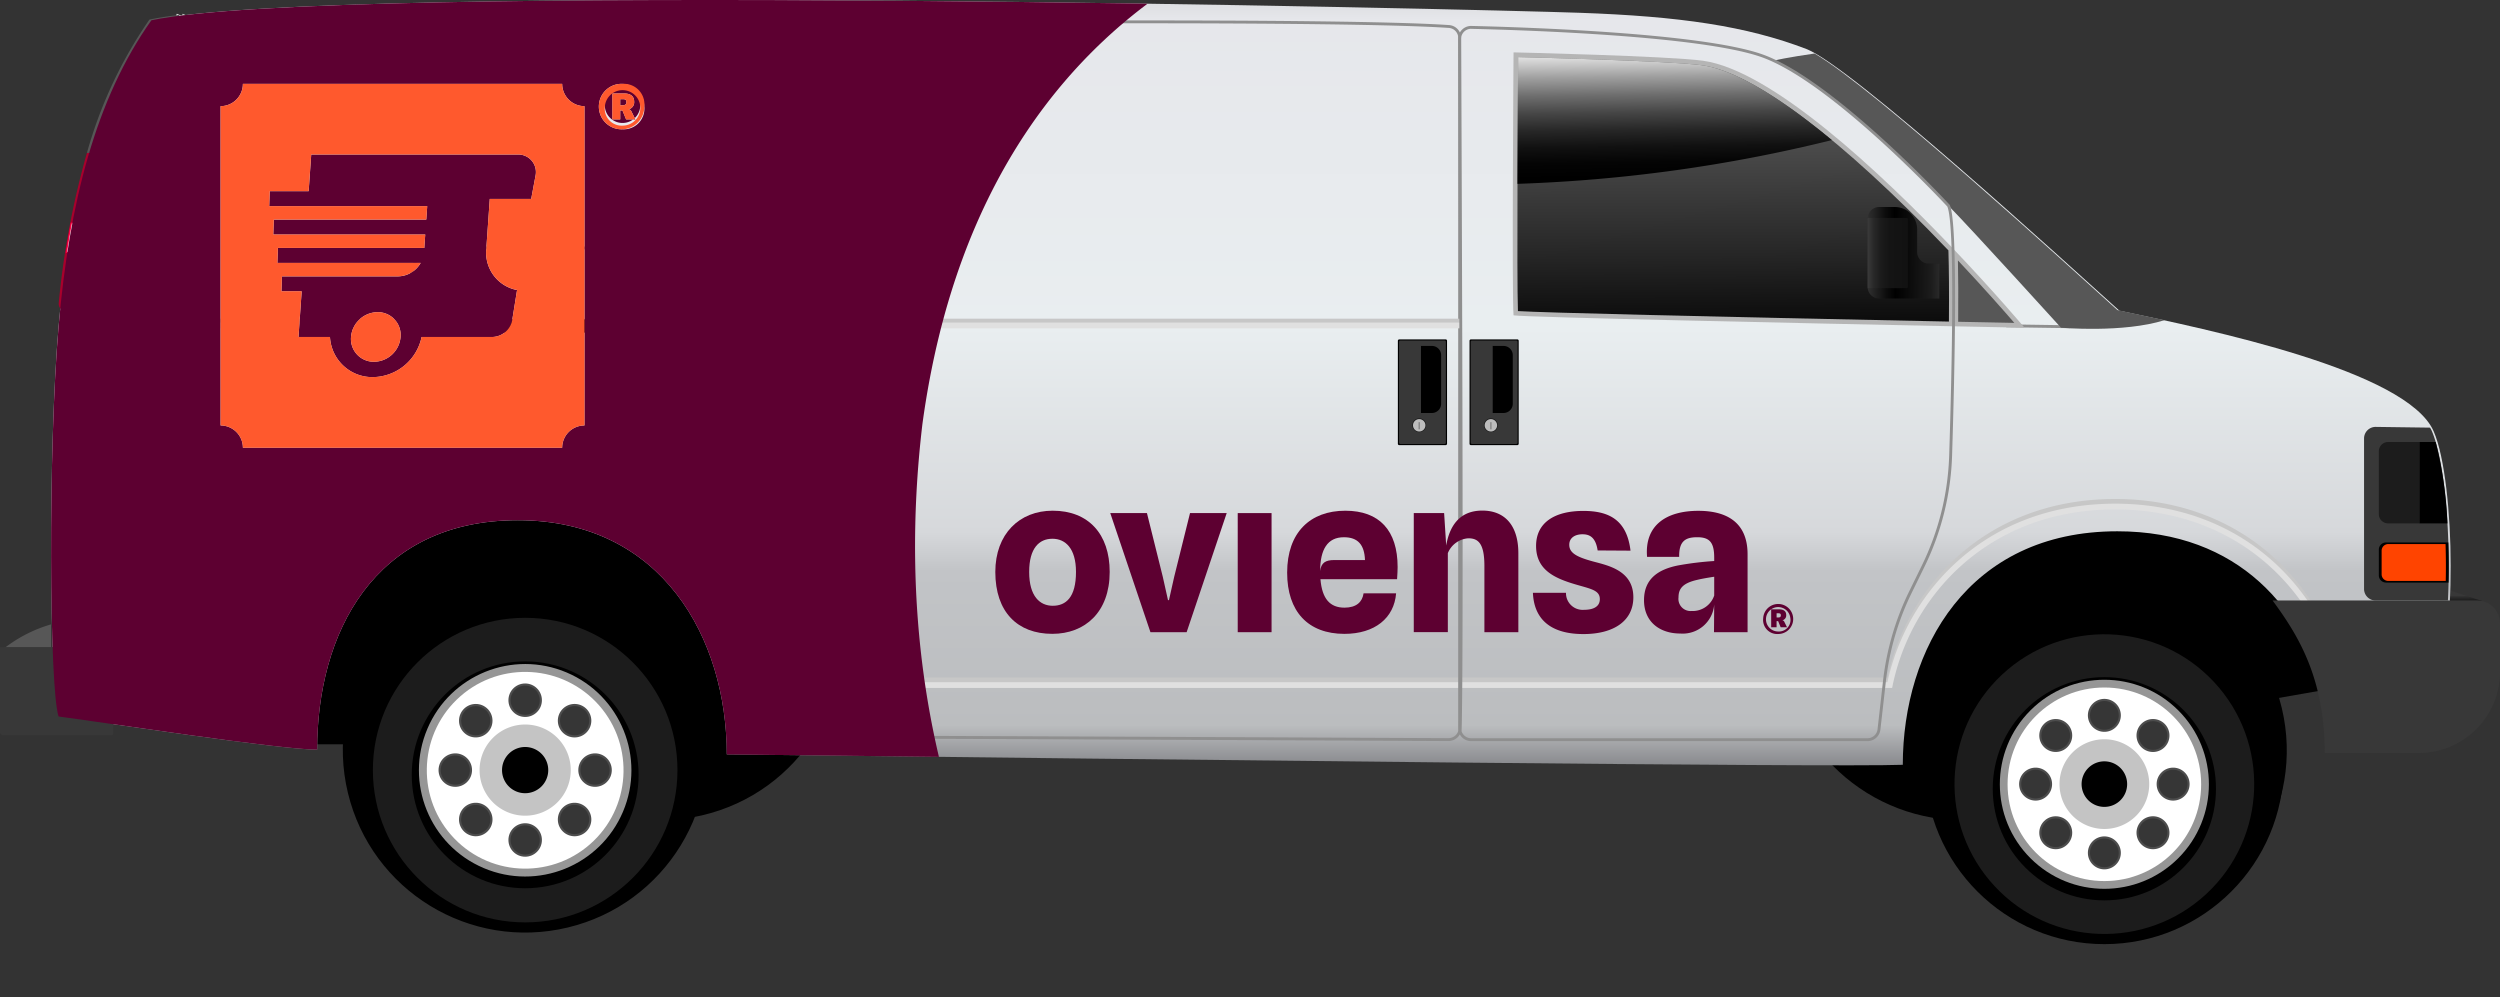 <svg xmlns="http://www.w3.org/2000/svg" xmlns:xlink="http://www.w3.org/1999/xlink" width="335.416" height="133.772" viewBox="0 0 335.416 133.772"><rect x="0" y="0" width="335.416" height="133.772" fill="#333333" stroke="none"/><defs><linearGradient id="linear-gradient" x1="0.5" y1="0.902" x2="0.496" y2="0.61" gradientUnits="objectBoundingBox"><stop offset="0" stop-color="#1c1c1c"></stop><stop offset="0.37" stop-color="#202020"></stop><stop offset="0.801" stop-color="#2e2e2e"></stop><stop offset="1" stop-color="#383838"></stop></linearGradient><linearGradient id="linear-gradient-2" x1="176.779" y1="0.095" x2="176.783" y2="0.706" gradientUnits="objectBoundingBox"><stop offset="0" stop-color="#575757"></stop><stop offset="0.22" stop-color="#494949"></stop><stop offset="0.631" stop-color="#252525"></stop><stop offset="1"></stop></linearGradient><linearGradient id="linear-gradient-3" x1="3.091" x2="3.091" y2="1" gradientUnits="objectBoundingBox"><stop offset="0" stop-color="#d1d2d5"></stop><stop offset="0.051" stop-color="#e6e7eb"></stop><stop offset="0.44" stop-color="#e9eef0"></stop><stop offset="0.7" stop-color="#d6d8db"></stop><stop offset="0.749" stop-color="#c2c4c7"></stop><stop offset="0.944" stop-color="#bbbdbf"></stop><stop offset="1" stop-color="#838488"></stop></linearGradient><linearGradient id="linear-gradient-4" x1="12.745" y1="0.51" x2="12.841" y2="0.811" xlink:href="#linear-gradient-2"></linearGradient><linearGradient id="linear-gradient-5" x1="12.667" y1="0.052" x2="12.674" y2="1.031" xlink:href="#linear-gradient-2"></linearGradient><linearGradient id="linear-gradient-6" x1="84.152" y1="0.5" x2="85.152" y2="0.5" xlink:href="#linear-gradient-2"></linearGradient><linearGradient id="linear-gradient-7" x1="46.145" y1="0.5" x2="47.145" y2="0.5" gradientUnits="objectBoundingBox"><stop offset="0" stop-color="#383838"></stop><stop offset="0.209" stop-color="#1c1c1c"></stop><stop offset="0.632"></stop><stop offset="0.74" stop-color="#0c0c0c"></stop><stop offset="0.936" stop-color="#2c2c2c"></stop><stop offset="1" stop-color="#383838"></stop></linearGradient><linearGradient id="linear-gradient-8" x1="55.691" y1="0.5" x2="56.691" y2="0.5" gradientUnits="objectBoundingBox"><stop offset="0"></stop><stop offset="0.295" stop-color="#0c0c0c"></stop><stop offset="0.827" stop-color="#2c2c2c"></stop><stop offset="1" stop-color="#383838"></stop></linearGradient><linearGradient id="linear-gradient-9" x1="61.793" y1="0.681" x2="60.81" y2="0.453" gradientUnits="objectBoundingBox"><stop offset="0" stop-color="#a82d00"></stop><stop offset="0.22" stop-color="#b53000"></stop><stop offset="0.631" stop-color="#d93a00"></stop><stop offset="1" stop-color="#f40"></stop></linearGradient><linearGradient id="linear-gradient-10" x1="96.357" y1="0.5" x2="97.357" y2="0.5" xlink:href="#linear-gradient"></linearGradient><linearGradient id="linear-gradient-11" x1="137.266" y1="0.506" x2="138.635" y2="0.5" xlink:href="#linear-gradient-8"></linearGradient><radialGradient id="radial-gradient" cx="0.5" cy="0.5" r="0.5" gradientTransform="matrix(-0.972, -0.234, -0.234, 0.972, 42.57, 5.041)" gradientUnits="objectBoundingBox"><stop offset="0.538" stop-color="#1c1c1c"></stop><stop offset="0.723" stop-color="#181818"></stop><stop offset="0.877" stop-color="#0e0e0e"></stop><stop offset="1"></stop></radialGradient><radialGradient id="radial-gradient-2" cx="0.5" cy="0.5" r="0.502" gradientTransform="matrix(-0.965, 0, 0, 0.965, 45.082, 0.017)" gradientUnits="objectBoundingBox"><stop offset="0.638" stop-color="#363636"></stop><stop offset="0.851" stop-color="#171717"></stop><stop offset="1"></stop></radialGradient><radialGradient id="radial-gradient-3" cx="0.5" cy="0.477" r="0.489" gradientTransform="matrix(-0.987, -0.158, -0.158, 0.987, 47.915, 3.818)" gradientUnits="objectBoundingBox"><stop offset="0.858" stop-color="#212121"></stop><stop offset="0.867" stop-color="#1d1d1d"></stop><stop offset="0.929" stop-color="#070707"></stop><stop offset="0.97"></stop></radialGradient><radialGradient id="radial-gradient-4" cx="0.493" cy="0.52" r="0.536" gradientTransform="matrix(-1, 0, 0, 1, 51.373, 0)" gradientUnits="objectBoundingBox"><stop offset="0.712" stop-color="#383838"></stop><stop offset="0.78" stop-color="#2a2a2a"></stop><stop offset="0.909" stop-color="#060606"></stop><stop offset="0.929"></stop><stop offset="0.98" stop-color="#1c1c1c"></stop></radialGradient><radialGradient id="radial-gradient-5" cx="0.493" cy="0.498" r="0.555" gradientTransform="matrix(-1, 0, 0, 1, 68.625, 0)" gradientUnits="objectBoundingBox"><stop offset="0.798" stop-color="#383838"></stop><stop offset="0.859" stop-color="#343434"></stop><stop offset="0.908" stop-color="#2a2a2a"></stop><stop offset="0.954" stop-color="#191919"></stop><stop offset="0.998" stop-color="#010101"></stop><stop offset="1"></stop></radialGradient><radialGradient id="radial-gradient-6" cx="0.5" cy="0.5" r="0.5" gradientTransform="matrix(-0.391, -0.921, -0.921, 0.391, 51.354, 33.997)" gradientUnits="objectBoundingBox"><stop offset="0.909" stop-color="#fff"></stop><stop offset="0.924" stop-color="#f9f9f9"></stop><stop offset="0.944" stop-color="#e9e9e9"></stop><stop offset="0.965" stop-color="#cfcfcf"></stop><stop offset="0.989" stop-color="#aaa"></stop><stop offset="1" stop-color="#969696"></stop></radialGradient><radialGradient id="radial-gradient-7" cx="0.5" cy="0.5" r="0.5" gradientTransform="matrix(-0.719, -0.695, -0.695, 0.719, 68.214, 27.595)" gradientUnits="objectBoundingBox"><stop offset="0.185" stop-color="#242424"></stop><stop offset="0.194" stop-color="#2d2d2d"></stop><stop offset="0.241" stop-color="#5c5c5c"></stop><stop offset="0.291" stop-color="#868686"></stop><stop offset="0.343" stop-color="#a9a9a9"></stop><stop offset="0.397" stop-color="#c6c6c6"></stop><stop offset="0.456" stop-color="#dcdcdc"></stop><stop offset="0.519" stop-color="#ebebeb"></stop><stop offset="0.592" stop-color="#f5f5f5"></stop><stop offset="0.693" stop-color="#f8f8f8"></stop><stop offset="0.762" stop-color="#efefef"></stop><stop offset="0.867" stop-color="#dadada"></stop><stop offset="0.951" stop-color="#c4c4c4"></stop><stop offset="1" stop-color="#fff"></stop></radialGradient><radialGradient id="radial-gradient-8" cx="0.5" cy="0.5" r="0.5" gradientTransform="matrix(-1, 0, 0, 1, 169.203, 0)" gradientUnits="objectBoundingBox"><stop offset="0.55" stop-color="#787878"></stop><stop offset="0.791" stop-color="#fff"></stop><stop offset="0.852" stop-color="#fbfbfb"></stop><stop offset="0.903" stop-color="#f1f1f1"></stop><stop offset="0.949" stop-color="#e0e0e0"></stop><stop offset="0.994" stop-color="#c8c8c8"></stop><stop offset="1" stop-color="#c4c4c4"></stop></radialGradient><radialGradient id="radial-gradient-9" cx="0.5" cy="0.5" r="0.5" gradientTransform="matrix(-1, 0, 0, 1, 332.497, 0)" gradientUnits="objectBoundingBox"><stop offset="0" stop-color="#4d4d4d"></stop><stop offset="0.261" stop-color="#494949"></stop><stop offset="0.477" stop-color="#3f3f3f"></stop><stop offset="0.677" stop-color="#2e2e2e"></stop><stop offset="0.866" stop-color="#161616"></stop><stop offset="1"></stop></radialGradient><radialGradient id="radial-gradient-10" cx="0.5" cy="0.5" r="0.5" gradientTransform="matrix(-1, 0, 0, 1, 459.175, 0)" gradientUnits="objectBoundingBox"><stop offset="0.794"></stop><stop offset="0.835" stop-color="#070707"></stop><stop offset="0.897" stop-color="#1c1c1c"></stop><stop offset="0.973" stop-color="#3e3e3e"></stop><stop offset="1" stop-color="#4d4d4d"></stop></radialGradient><radialGradient id="radial-gradient-11" cx="0.5" cy="0.5" r="0.5" gradientTransform="matrix(-1, 0, 0, 1, 526.387, 0)" gradientUnits="objectBoundingBox"><stop offset="0.171"></stop><stop offset="0.469" stop-color="#020202"></stop><stop offset="0.659" stop-color="#0b0b0b"></stop><stop offset="0.818" stop-color="#191919"></stop><stop offset="0.96" stop-color="#2e2e2e"></stop><stop offset="1" stop-color="#363636"></stop></radialGradient><radialGradient id="radial-gradient-12" cx="0.5" cy="0.5" r="0.5" gradientTransform="matrix(-0.707, -0.707, -0.707, 0.707, -63.052, -26.109)" xlink:href="#radial-gradient-10"></radialGradient><radialGradient id="radial-gradient-13" cx="0.5" cy="0.5" r="0.5" gradientTransform="matrix(-0.707, -0.707, -0.707, 0.707, -72.498, -30.037)" xlink:href="#radial-gradient-11"></radialGradient><radialGradient id="radial-gradient-14" cx="0.5" cy="0.5" r="0.5" gradientTransform="matrix(0, -1, -1, 0, -413.901, -413.857)" xlink:href="#radial-gradient-10"></radialGradient><radialGradient id="radial-gradient-15" cx="0.5" cy="0.5" r="0.5" gradientTransform="matrix(0, -1, -1, 0, -474.786, -474.932)" xlink:href="#radial-gradient-11"></radialGradient><radialGradient id="radial-gradient-16" cx="0.5" cy="0.5" r="0.5" gradientTransform="matrix(0.707, -0.707, -0.707, -0.707, -387.809, -935.997)" xlink:href="#radial-gradient-10"></radialGradient><radialGradient id="radial-gradient-17" cx="0.5" cy="0.5" r="0.5" gradientTransform="matrix(0.707, -0.707, -0.707, -0.707, -444.748, -1073.962)" xlink:href="#radial-gradient-11"></radialGradient><radialGradient id="radial-gradient-18" cx="0.5" cy="0.5" r="0.5" gradientTransform="matrix(1, 0, 0, -1, -0.053, -1286.844)" xlink:href="#radial-gradient-10"></radialGradient><radialGradient id="radial-gradient-19" cx="0.5" cy="0.5" r="0.5" gradientTransform="matrix(1, 0, 0, -1, 0, -1475.959)" xlink:href="#radial-gradient-11"></radialGradient><radialGradient id="radial-gradient-20" cx="0.5" cy="0.5" r="0.5" gradientTransform="matrix(0.707, 0.707, 0.707, -0.707, 522.195, -1260.786)" xlink:href="#radial-gradient-10"></radialGradient><radialGradient id="radial-gradient-21" cx="0.5" cy="0.5" r="0.5" gradientTransform="matrix(0.707, 0.707, 0.707, -0.707, 599.062, -1446.268)" xlink:href="#radial-gradient-11"></radialGradient><radialGradient id="radial-gradient-22" cx="0.5" cy="0.5" r="0.5" gradientTransform="matrix(0, 1, 1, 0, 873.056, -873.045)" xlink:href="#radial-gradient-10"></radialGradient><radialGradient id="radial-gradient-23" cx="0.5" cy="0.5" r="0.5" gradientTransform="matrix(0, 1, 1, 0, 1001.422, -1001.422)" xlink:href="#radial-gradient-11"></radialGradient><radialGradient id="radial-gradient-24" cx="0.5" cy="0.5" r="0.5" gradientTransform="matrix(-0.707, 0.707, 0.707, 0.707, 846.942, -350.806)" xlink:href="#radial-gradient-10"></radialGradient><radialGradient id="radial-gradient-25" cx="0.5" cy="0.5" r="0.5" gradientTransform="matrix(-0.707, 0.707, 0.707, 0.707, 971.245, -402.32)" xlink:href="#radial-gradient-11"></radialGradient><radialGradient id="radial-gradient-26" cx="0.5" cy="0.5" r="0.5" gradientTransform="matrix(-0.973, -0.231, -0.231, 0.973, 25.499, 2.99)" xlink:href="#radial-gradient"></radialGradient><radialGradient id="radial-gradient-27" cx="0.5" cy="0.5" r="0.502" gradientTransform="matrix(-0.965, 0, 0, 0.965, 27.732, 0.017)" xlink:href="#radial-gradient-2"></radialGradient><radialGradient id="radial-gradient-28" cx="0.514" cy="0.482" r="0.489" gradientTransform="matrix(-0.707, -0.707, -0.707, 0.707, 24.861, 10.298)" xlink:href="#radial-gradient-3"></radialGradient><radialGradient id="radial-gradient-29" cx="0.493" cy="0.52" r="0.536" gradientTransform="matrix(-1, 0, 0, 1, 30.634, 0)" xlink:href="#radial-gradient-4"></radialGradient><radialGradient id="radial-gradient-30" cx="0.493" cy="0.498" r="0.555" gradientTransform="matrix(-1, 0, 0, 1, 40.781, 0)" xlink:href="#radial-gradient-5"></radialGradient><radialGradient id="radial-gradient-31" cx="0.5" cy="0.5" r="0.5" gradientTransform="matrix(-0.641, -0.768, -0.768, 0.641, 36.047, 16.861)" xlink:href="#radial-gradient-6"></radialGradient><radialGradient id="radial-gradient-32" cx="0.5" cy="0.5" r="0.5" gradientTransform="matrix(-0.641, -0.768, -0.768, 0.641, 38.832, 18.166)" xlink:href="#radial-gradient-7"></radialGradient><radialGradient id="radial-gradient-33" cx="0.5" cy="0.5" r="0.5" gradientTransform="matrix(-1, 0, 0, 1, 99.933, 0)" xlink:href="#radial-gradient-8"></radialGradient><radialGradient id="radial-gradient-34" cx="0.5" cy="0.5" r="0.5" gradientTransform="matrix(-1, 0, 0, 1, 195.98, 0)" xlink:href="#radial-gradient-9"></radialGradient><radialGradient id="radial-gradient-35" cx="0.5" cy="0.5" r="0.5" gradientTransform="matrix(-1, 0, 0, 1, 270.487, 0)" xlink:href="#radial-gradient-10"></radialGradient><radialGradient id="radial-gradient-36" cx="0.5" cy="0.5" r="0.5" gradientTransform="matrix(-1, 0, 0, 1, 310.145, 0)" xlink:href="#radial-gradient-11"></radialGradient><radialGradient id="radial-gradient-37" cx="0.5" cy="0.5" r="0.5" gradientTransform="matrix(-0.707, -0.707, -0.707, 0.707, -224.061, -92.816)" xlink:href="#radial-gradient-10"></radialGradient><radialGradient id="radial-gradient-38" cx="0.5" cy="0.5" r="0.5" gradientTransform="matrix(-0.707, -0.707, -0.707, 0.707, -257.193, -106.545)" xlink:href="#radial-gradient-11"></radialGradient><radialGradient id="radial-gradient-39" cx="0.5" cy="0.5" r="0.5" gradientTransform="matrix(0, -1, -1, 0, -508.237, -508.191)" xlink:href="#radial-gradient-10"></radialGradient><radialGradient id="radial-gradient-40" cx="0.5" cy="0.5" r="0.5" gradientTransform="matrix(0, -1, -1, 0, -582.968, -583.128)" xlink:href="#radial-gradient-11"></radialGradient><radialGradient id="radial-gradient-41" cx="0.5" cy="0.5" r="0.5" gradientTransform="matrix(0.707, -0.707, -0.707, -0.707, -415.294, -1002.75)" xlink:href="#radial-gradient-10"></radialGradient><radialGradient id="radial-gradient-42" cx="0.5" cy="0.5" r="0.5" gradientTransform="matrix(0.707, -0.707, -0.707, -0.707, -476.439, -1150.476)" xlink:href="#radial-gradient-11"></radialGradient><radialGradient id="radial-gradient-43" cx="0.5" cy="0.5" r="0.5" gradientTransform="matrix(1, 0, 0, -1, -0.049, -1286.844)" xlink:href="#radial-gradient-10"></radialGradient><radialGradient id="radial-gradient-44" cx="0.5" cy="0.5" r="0.5" gradientTransform="matrix(1, 0, 0, -1, -0.184, -1475.959)" xlink:href="#radial-gradient-11"></radialGradient><radialGradient id="radial-gradient-45" cx="0.5" cy="0.5" r="0.5" gradientTransform="matrix(0.707, 0.707, 0.707, -0.707, 494.563, -1194.078)" xlink:href="#radial-gradient-10"></radialGradient><radialGradient id="radial-gradient-46" cx="0.5" cy="0.5" r="0.5" gradientTransform="matrix(0.707, 0.707, 0.707, -0.707, 567.374, -1369.67)" xlink:href="#radial-gradient-11"></radialGradient><radialGradient id="radial-gradient-47" cx="0.5" cy="0.5" r="0.5" gradientTransform="matrix(0, 1, 1, 0, 778.712, -778.705)" xlink:href="#radial-gradient-10"></radialGradient><radialGradient id="radial-gradient-48" cx="0.5" cy="0.5" r="0.5" gradientTransform="matrix(0, 1, 1, 0, 893.227, -893.225)" xlink:href="#radial-gradient-11"></radialGradient><radialGradient id="radial-gradient-49" cx="0.5" cy="0.5" r="0.5" gradientTransform="matrix(-0.707, 0.707, 0.707, 0.707, 685.902, -284.103)" xlink:href="#radial-gradient-10"></radialGradient><radialGradient id="radial-gradient-50" cx="0.5" cy="0.5" r="0.5" gradientTransform="matrix(-0.707, 0.707, 0.707, 0.707, 786.546, -325.811)" xlink:href="#radial-gradient-11"></radialGradient><radialGradient id="radial-gradient-51" cx="0.5" cy="0.5" r="0.5" gradientTransform="matrix(-1, 0, 0, 1, 26.135, 0)" xlink:href="#radial-gradient"></radialGradient><radialGradient id="radial-gradient-52" cx="0.5" cy="0.5" r="0.502" gradientTransform="matrix(-0.965, 0, 0, 0.965, 28.167, 0.017)" xlink:href="#radial-gradient-2"></radialGradient><radialGradient id="radial-gradient-53" cx="0.502" cy="0.477" r="0.489" gradientTransform="matrix(-0.973, -0.231, -0.231, 0.973, 28.897, 3.385)" xlink:href="#radial-gradient-3"></radialGradient><radialGradient id="radial-gradient-54" cx="0.482" cy="0.51" r="0.536" gradientTransform="matrix(-0.732, -0.682, -0.682, 0.732, 27.296, 10.744)" xlink:href="#radial-gradient-4"></radialGradient><radialGradient id="radial-gradient-55" cx="0.493" cy="0.498" r="0.555" gradientTransform="matrix(-1, 0, 0, 1, 41.427, 0)" xlink:href="#radial-gradient-5"></radialGradient><radialGradient id="radial-gradient-56" cx="0.5" cy="0.5" r="0.5" gradientTransform="matrix(-0.707, -0.707, -0.707, 0.707, 38.043, 15.758)" xlink:href="#radial-gradient-6"></radialGradient><radialGradient id="radial-gradient-57" cx="0.5" cy="0.5" r="0.5" gradientTransform="matrix(-1, 0, 0, 1, 47.607, 0)" xlink:href="#radial-gradient-7"></radialGradient><radialGradient id="radial-gradient-58" cx="0.5" cy="0.5" r="0.5" gradientTransform="matrix(-1, 0, 0, 1, 101.531, 0)" xlink:href="#radial-gradient-8"></radialGradient><radialGradient id="radial-gradient-59" cx="0.5" cy="0.5" r="0.5" gradientTransform="matrix(-1, 0, 0, 1, 199.146, 0)" xlink:href="#radial-gradient-9"></radialGradient><radialGradient id="radial-gradient-60" cx="0.5" cy="0.5" r="0.5" gradientTransform="matrix(-1, 0, 0, 1, 274.854, 0)" xlink:href="#radial-gradient-10"></radialGradient><radialGradient id="radial-gradient-61" cx="0.5" cy="0.5" r="0.5" gradientTransform="matrix(-1, 0, 0, 1, 315.053, 0)" xlink:href="#radial-gradient-11"></radialGradient><radialGradient id="radial-gradient-62" cx="0.5" cy="0.5" r="0.5" gradientTransform="matrix(-0.707, -0.707, -0.707, 0.707, -228.338, -94.591)" xlink:href="#radial-gradient-10"></radialGradient><radialGradient id="radial-gradient-63" cx="0.5" cy="0.5" r="0.5" gradientTransform="matrix(-0.707, -0.707, -0.707, 0.707, -262.027, -108.545)" xlink:href="#radial-gradient-11"></radialGradient><radialGradient id="radial-gradient-64" cx="0.5" cy="0.5" r="0.5" gradientTransform="matrix(0, -1, -1, 0, -517.418, -517.293)" xlink:href="#radial-gradient-10"></radialGradient><radialGradient id="radial-gradient-65" cx="0.5" cy="0.5" r="0.5" gradientTransform="matrix(0, -1, -1, 0, -593.41, -593.493)" xlink:href="#radial-gradient-11"></radialGradient><radialGradient id="radial-gradient-66" cx="0.5" cy="0.5" r="0.5" gradientTransform="matrix(0.707, -0.707, -0.707, -0.707, -422.761, -1020.463)" xlink:href="#radial-gradient-10"></radialGradient><radialGradient id="radial-gradient-67" cx="0.5" cy="0.5" r="0.5" gradientTransform="matrix(0.707, -0.707, -0.707, -0.707, -484.832, -1170.681)" xlink:href="#radial-gradient-11"></radialGradient><radialGradient id="radial-gradient-68" cx="0.5" cy="0.5" r="0.5" gradientTransform="matrix(1, 0, 0, -1, 0.008, -1309.466)" xlink:href="#radial-gradient-10"></radialGradient><radialGradient id="radial-gradient-69" cx="0.5" cy="0.5" r="0.5" gradientTransform="matrix(1, 0, 0, -1, 0.089, -1502.084)" xlink:href="#radial-gradient-11"></radialGradient><radialGradient id="radial-gradient-70" cx="0.5" cy="0.5" r="0.5" gradientTransform="matrix(0.707, 0.707, 0.707, -0.707, 503.213, -1214.865)" xlink:href="#radial-gradient-10"></radialGradient><radialGradient id="radial-gradient-71" cx="0.5" cy="0.5" r="0.5" gradientTransform="matrix(0.707, 0.707, 0.707, -0.707, 577.213, -1393.445)" xlink:href="#radial-gradient-11"></radialGradient><radialGradient id="radial-gradient-72" cx="0.5" cy="0.5" r="0.5" gradientTransform="matrix(0, 1, 1, 0, 792.141, -792.144)" xlink:href="#radial-gradient-10"></radialGradient><radialGradient id="radial-gradient-73" cx="0.5" cy="0.5" r="0.5" gradientTransform="matrix(0, 1, 1, 0, 908.483, -908.496)" xlink:href="#radial-gradient-11"></radialGradient><radialGradient id="radial-gradient-74" cx="0.5" cy="0.5" r="0.5" gradientTransform="matrix(-0.707, 0.707, 0.707, 0.707, 697.594, -288.953)" xlink:href="#radial-gradient-10"></radialGradient><radialGradient id="radial-gradient-75" cx="0.5" cy="0.5" r="0.5" gradientTransform="matrix(-0.707, 0.707, 0.707, 0.707, 799.946, -331.36)" xlink:href="#radial-gradient-11"></radialGradient><linearGradient id="linear-gradient-12" x1="114.139" y1="0.901" x2="115.407" y2="0.064" gradientUnits="objectBoundingBox"><stop offset="0" stop-color="#a8002c"></stop><stop offset="0.22" stop-color="#b5002f"></stop><stop offset="0.631" stop-color="#d90039"></stop><stop offset="1" stop-color="#ff0043"></stop></linearGradient><linearGradient id="linear-gradient-13" x1="213.052" y1="0.336" x2="212.756" y2="1.329" xlink:href="#linear-gradient-12"></linearGradient><linearGradient id="linear-gradient-14" x1="91.345" y1="0.5" x2="92.345" y2="0.5" xlink:href="#linear-gradient-2"></linearGradient><linearGradient id="linear-gradient-15" x1="17.355" y1="0.5" x2="18.261" y2="0.5" xlink:href="#linear-gradient-7"></linearGradient><linearGradient id="linear-gradient-16" x1="76.053" y1="0.5" x2="77.053" y2="0.5" gradientUnits="objectBoundingBox"><stop offset="0" stop-color="#383838"></stop><stop offset="0.105" stop-color="#1c1c1c"></stop><stop offset="0.706"></stop><stop offset="0.792" stop-color="#0c0c0c"></stop><stop offset="0.949" stop-color="#2c2c2c"></stop><stop offset="1" stop-color="#383838"></stop></linearGradient><linearGradient id="linear-gradient-17" x1="122.823" y1="0.941" x2="122.809" y2="0.068" gradientUnits="objectBoundingBox"><stop offset="0" stop-color="#454545"></stop><stop offset="1" stop-color="#383838"></stop></linearGradient><linearGradient id="linear-gradient-18" x1="412.337" y1="0.5" x2="413.337" y2="0.5" gradientUnits="objectBoundingBox"><stop offset="0" stop-color="#1c1c1c"></stop><stop offset="1" stop-color="#383838"></stop></linearGradient><linearGradient id="linear-gradient-19" x1="339.503" y1="0.49" x2="338.619" y2="0.503" xlink:href="#linear-gradient"></linearGradient><linearGradient id="linear-gradient-20" x1="125.885" y1="0.941" x2="125.871" y2="0.068" xlink:href="#linear-gradient-17"></linearGradient><linearGradient id="linear-gradient-21" x1="422.644" y1="0.5" x2="423.644" y2="0.5" xlink:href="#linear-gradient-18"></linearGradient><linearGradient id="linear-gradient-22" x1="347.788" y1="0.49" x2="346.904" y2="0.503" xlink:href="#linear-gradient"></linearGradient><linearGradient id="linear-gradient-23" x1="1.127" y1="0.493" x2="-0.048" y2="0.508" xlink:href="#linear-gradient-7"></linearGradient><linearGradient id="linear-gradient-24" x1="0.95" y1="0.5" x2="0.019" y2="0.5" gradientUnits="objectBoundingBox"><stop offset="0" stop-color="#121212"></stop><stop offset="0.439" stop-color="#141414"></stop><stop offset="0.68" stop-color="#1c1c1c"></stop><stop offset="0.873" stop-color="#2a2a2a"></stop><stop offset="1" stop-color="#383838"></stop></linearGradient><linearGradient id="linear-gradient-25" y1="0.5" x2="0.218" y2="0.5" gradientUnits="objectBoundingBox"><stop offset="0" stop-color="#858585"></stop><stop offset="0.155" stop-color="#777"></stop><stop offset="0.447" stop-color="#535353"></stop><stop offset="0.842" stop-color="#191919"></stop><stop offset="1"></stop></linearGradient><linearGradient id="linear-gradient-26" x1="0.47" y1="-0.078" x2="0.504" y2="0.942" gradientUnits="objectBoundingBox"><stop offset="0" stop-color="#fff"></stop><stop offset="0.087" stop-color="#d7d7d7"></stop><stop offset="0.225" stop-color="#9f9f9f"></stop><stop offset="0.364" stop-color="#6e6e6e"></stop><stop offset="0.5" stop-color="#464646"></stop><stop offset="0.634" stop-color="#272727"></stop><stop offset="0.763" stop-color="#111"></stop><stop offset="0.887" stop-color="#040404"></stop><stop offset="1"></stop></linearGradient><clipPath id="clip-path"><path id="Trazado_992" data-name="Trazado 992" d="M253.248,8189.394c1.424-16.547,4.982-30.6,12.455-41.1,24.553-5.16,178.042-1.483,191.564-1.008s22.419,1.779,30.484,4.863c6.028,2.305,34.874,28.705,41.991,35.11,12.039,2.55,38.609,8.007,42.168,16.191,2.983,6.863,3.113,30.158,0,33.271-.327,0-5.968,1.21-14.45,2.862-2.79-12.237-11.732-22.73-28-22.73-20.045,0-28.778,15.838-28.778,31.33-9.434.354-98.28-.7-157.786-1.394,0-15.493-8.632-31.419-28.026-31.419s-26.926,15.288-26.926,30.781c-4.982,0-29.179-3.736-34.695-4.448C252,8237.967,251.825,8205.941,253.248,8189.394Z" fill="none"></path></clipPath></defs><g id="camionetas_furgonetas" transform="translate(-245.39 -8145.573)"><path id="Trazado_902" data-name="Trazado 902" d="M578.457,8226.222l-7.883-2.564-.058,2.988Z" fill="url(#linear-gradient)"></path><path id="Trazado_903" data-name="Trazado 903" d="M252.248,8229.338a18.808,18.808,0,0,0-6.6,3.453c1.346,2.123,6.6,1.234,6.6,1.234Z" fill="url(#linear-gradient-2)"></path><circle id="Elipse_12" data-name="Elipse 12" cx="24.471" cy="24.471" r="24.471" transform="matrix(0.974, -0.226, 0.226, 0.974, 304.656, 8212.833)"></circle><circle id="Elipse_13" data-name="Elipse 13" cx="24.471" cy="24.471" r="24.471" transform="translate(479.337 8212.907) rotate(-13.192)"></circle><rect id="Rect&#xE1;ngulo_755" data-name="Rect&#xE1;ngulo 755" width="56.461" height="30.959" transform="translate(343.485 8245.432) rotate(180)"></rect><path id="Trazado_904" data-name="Trazado 904" d="M497.568,8214.473h60.316l1.206,23.341-14.2,2.494-47.321,5.124Z"></path><path id="Trazado_905" data-name="Trazado 905" d="M253.248,8189.394c1.424-16.547,4.982-30.6,12.455-41.1,24.553-5.16,178.042-1.483,191.564-1.008s22.419,1.779,30.484,4.863c6.028,2.305,34.874,28.705,41.991,35.11,12.039,2.55,38.609,8.007,42.168,16.191,2.983,6.863,3.113,30.158,0,33.271-.327,0-5.968,1.21-14.45,2.862-2.79-12.237-11.732-22.73-28-22.73-20.045,0-28.778,15.838-28.778,31.33-9.434.354-98.28-.7-157.786-1.394,0-15.493-8.632-31.419-28.026-31.419s-26.926,15.288-26.926,30.781c-4.982,0-29.179-3.736-34.695-4.448C252,8237.967,251.825,8205.941,253.248,8189.394Z" fill="url(#linear-gradient-3)"></path><rect id="Rect&#xE1;ngulo_756" data-name="Rect&#xE1;ngulo 756" width="0.388" height="8.601" transform="matrix(0.015, -1, 1, 0.015, 514.541, 8189.476)" fill="#8f8f8f"></rect><path id="Trazado_906" data-name="Trazado 906" d="M483.4,8153.721h0c1.165-.356,5.442-.968,5.448-.969,8.137,4.793,33.946,28.408,40.625,34.418,1.82.386,3.976.839,6.331,1.357-5.539,1.744-13.893,1.016-13.893,1.016s-11.921-13.137-15.094-16.369C506.819,8173.174,493.032,8158.231,483.4,8153.721Z" fill="url(#linear-gradient-4)"></path><path id="Trazado_907" data-name="Trazado 907" d="M473.867,8153.721c9.284,1.285,23.936,15.1,33.546,25.188.1,2.884.109,6.549.071,10.442-18.432-.376-57.309-1.2-59.026-1.469-.237-2.491,0-35.283,0-35.283S469.274,8153.085,473.867,8153.721Z" fill="#b5b5b5"></path><path id="Trazado_908" data-name="Trazado 908" d="M506.868,8188.718c.033-3.877.01-7.086-.068-9.552-14.362-15.054-26.084-23.87-33.018-24.831-4.058-.562-21.191-1.012-24.708-1.1-.03,4.344-.194,29.66-.027,34.075C452.6,8187.526,473.342,8188.032,506.868,8188.718Z" fill="url(#linear-gradient-5)"></path><path id="Trazado_909" data-name="Trazado 909" d="M507.413,8178.909c5.683,5.967,9.605,10.634,9.605,10.634l-9.534-.192C507.522,8185.458,507.51,8181.793,507.413,8178.909Z" fill="#b5b5b5"></path><path id="Trazado_910" data-name="Trazado 910" d="M515.647,8188.894c-1.334-1.544-4.065-4.656-7.569-8.38.048,2.261.059,5.018.032,8.229Z" fill="url(#linear-gradient-6)"></path><path id="Trazado_911" data-name="Trazado 911" d="M564.141,8202.848l7.282.1c.075.139.159.275.22.416,1.834,4.219,2.588,14.642,2.175,22.774h-9.7a1.551,1.551,0,0,1-1.552-1.552V8204.4A1.553,1.553,0,0,1,564.141,8202.848Z" fill="url(#linear-gradient-7)"></path><path id="Trazado_912" data-name="Trazado 912" d="M259.461,8242.516c-4.889-41.33,2.187-76.227,10.439-95.1l.711.311c-8.211,18.784-15.25,53.526-10.38,94.7Z" fill="#c7c7c7"></path><path id="Trazado_913" data-name="Trazado 913" d="M258.676,8242.516c-4.89-41.327,2.186-76.226,10.439-95.1l.711.311c-8.212,18.785-15.251,53.528-10.38,94.7Z" fill="#e0e0e0"></path><path id="Trazado_914" data-name="Trazado 914" d="M564.548,8222.766v-3.446a.969.969,0,0,1,.968-.969h8.356c.059,1.81.068,3.625.029,5.384h-8.385A.969.969,0,0,1,564.548,8222.766Z" fill="url(#linear-gradient-8)"></path><path id="Trazado_915" data-name="Trazado 915" d="M564.925,8222.628v-3.171a.889.889,0,0,1,.889-.889H573.5c.054,1.663.062,3.333.026,4.948h-7.712A.889.889,0,0,1,564.925,8222.628Z" fill="url(#linear-gradient-9)"></path><path id="Trazado_916" data-name="Trazado 916" d="M565.793,8204.874h4.215v10.92h-4.215a1.246,1.246,0,0,1-1.245-1.246v-8.429A1.245,1.245,0,0,1,565.793,8204.874Z" fill="url(#linear-gradient-10)"></path><path id="Trazado_917" data-name="Trazado 917" d="M573.754,8215.794h-3.746v-10.92h2.166A52.582,52.582,0,0,1,573.754,8215.794Z" fill="url(#linear-gradient-11)"></path><g id="Grupo_406" data-name="Grupo 406"><circle id="Elipse_14" data-name="Elipse 14" cx="24.471" cy="24.471" r="24.471" transform="matrix(0.972, -0.234, 0.234, 0.972, 286.341, 8228.165)" fill="url(#radial-gradient)"></circle><ellipse id="Elipse_15" data-name="Elipse 15" cx="23.577" cy="22.754" rx="23.577" ry="22.754" transform="translate(292.273 8224.783)" fill="url(#radial-gradient-2)"></ellipse><circle id="Elipse_16" data-name="Elipse 16" cx="21.829" cy="21.829" r="21.829" transform="translate(290.84 8230.378) rotate(-9.112)" fill="url(#radial-gradient-3)"></circle><circle id="Elipse_17" data-name="Elipse 17" cx="20.432" cy="20.432" r="20.432" transform="translate(295.418 8228.463)" fill="url(#radial-gradient-4)"></circle><circle id="Elipse_18" data-name="Elipse 18" cx="15.219" cy="15.219" r="15.219" transform="translate(300.632 8234.309)" fill="url(#radial-gradient-5)"></circle><circle id="Elipse_19" data-name="Elipse 19" cx="14.252" cy="14.252" r="14.252" transform="translate(297.164 8256.472) rotate(-67.01)" fill="url(#radial-gradient-6)"></circle><circle id="Elipse_20" data-name="Elipse 20" cx="13.197" cy="13.197" r="13.197" transform="translate(297.19 8248.609) rotate(-44.051)" fill="url(#radial-gradient-7)"></circle><path id="Trazado_918" data-name="Trazado 918" d="M309.733,8248.895a6.117,6.117,0,1,0,6.117-6.117A6.117,6.117,0,0,0,309.733,8248.895Z" fill="url(#radial-gradient-8)"></path><path id="Trazado_919" data-name="Trazado 919" d="M312.746,8248.895a3.1,3.1,0,1,0,3.1-3.1A3.1,3.1,0,0,0,312.746,8248.895Z" fill="url(#radial-gradient-9)"></path><g id="Grupo_398" data-name="Grupo 398"><circle id="Elipse_21" data-name="Elipse 21" cx="2.246" cy="2.246" r="2.246" transform="translate(313.604 8237.273)" fill="url(#radial-gradient-10)"></circle><path id="Trazado_920" data-name="Trazado 920" d="M313.892,8239.52a1.958,1.958,0,1,0,1.958-1.959A1.958,1.958,0,0,0,313.892,8239.52Z" fill="url(#radial-gradient-11)"></path></g><g id="Grupo_399" data-name="Grupo 399"><path id="Trazado_921" data-name="Trazado 921" d="M320.892,8240.678a2.246,2.246,0,1,0,3.176,0A2.246,2.246,0,0,0,320.892,8240.678Z" fill="url(#radial-gradient-12)"></path><path id="Trazado_922" data-name="Trazado 922" d="M321.1,8240.881a1.958,1.958,0,1,0,2.769,0A1.958,1.958,0,0,0,321.1,8240.881Z" fill="url(#radial-gradient-13)"></path></g><g id="Grupo_400" data-name="Grupo 400"><circle id="Elipse_22" data-name="Elipse 22" cx="2.246" cy="2.246" r="2.246" transform="translate(322.98 8246.649)" fill="url(#radial-gradient-14)"></circle><path id="Trazado_923" data-name="Trazado 923" d="M325.226,8246.937a1.958,1.958,0,1,0,1.958,1.958A1.959,1.959,0,0,0,325.226,8246.937Z" fill="url(#radial-gradient-15)"></path></g><g id="Grupo_401" data-name="Grupo 401"><path id="Trazado_924" data-name="Trazado 924" d="M324.068,8253.936a2.246,2.246,0,1,0,0,3.177A2.246,2.246,0,0,0,324.068,8253.936Z" fill="url(#radial-gradient-16)"></path><path id="Trazado_925" data-name="Trazado 925" d="M323.864,8254.14a1.958,1.958,0,1,0,0,2.77A1.958,1.958,0,0,0,323.864,8254.14Z" fill="url(#radial-gradient-17)"></path></g><g id="Grupo_402" data-name="Grupo 402"><circle id="Elipse_23" data-name="Elipse 23" cx="2.246" cy="2.246" r="2.246" transform="translate(313.604 8256.024)" fill="url(#radial-gradient-18)"></circle><path id="Trazado_926" data-name="Trazado 926" d="M317.809,8258.27a1.958,1.958,0,1,0-1.959,1.959A1.959,1.959,0,0,0,317.809,8258.27Z" fill="url(#radial-gradient-19)"></path></g><g id="Grupo_403" data-name="Grupo 403"><path id="Trazado_927" data-name="Trazado 927" d="M310.809,8257.112a2.246,2.246,0,1,0-3.176,0A2.247,2.247,0,0,0,310.809,8257.112Z" fill="url(#radial-gradient-20)"></path><path id="Trazado_928" data-name="Trazado 928" d="M310.606,8256.909a1.959,1.959,0,1,0-2.77,0A1.96,1.96,0,0,0,310.606,8256.909Z" fill="url(#radial-gradient-21)"></path></g><g id="Grupo_404" data-name="Grupo 404"><circle id="Elipse_24" data-name="Elipse 24" cx="2.246" cy="2.246" r="2.246" transform="translate(304.229 8246.649)" fill="url(#radial-gradient-22)"></circle><path id="Trazado_929" data-name="Trazado 929" d="M306.475,8250.853a1.958,1.958,0,1,0-1.958-1.958A1.958,1.958,0,0,0,306.475,8250.853Z" fill="url(#radial-gradient-23)"></path></g><g id="Grupo_405" data-name="Grupo 405"><circle id="Elipse_25" data-name="Elipse 25" cx="2.246" cy="2.246" r="2.246" transform="translate(306.975 8240.02)" fill="url(#radial-gradient-24)"></circle><circle id="Elipse_26" data-name="Elipse 26" cx="1.958" cy="1.958" r="1.958" transform="translate(307.263 8240.308)" fill="url(#radial-gradient-25)"></circle></g></g><g id="Grupo_415" data-name="Grupo 415"><circle id="Elipse_27" data-name="Elipse 27" cx="24.471" cy="24.471" r="24.471" transform="translate(498.258 8228.097) rotate(-13.374)" fill="url(#radial-gradient-26)"></circle><ellipse id="Elipse_28" data-name="Elipse 28" cx="23.577" cy="22.754" rx="23.577" ry="22.754" transform="translate(504.148 8224.783)" fill="url(#radial-gradient-27)"></ellipse><circle id="Elipse_29" data-name="Elipse 29" cx="21.829" cy="21.829" r="21.829" transform="translate(496.853 8248.475) rotate(-45)" fill="url(#radial-gradient-28)"></circle><circle id="Elipse_30" data-name="Elipse 30" cx="20.432" cy="20.432" r="20.432" transform="translate(507.293 8228.463)" fill="url(#radial-gradient-29)"></circle><circle id="Elipse_31" data-name="Elipse 31" cx="15.219" cy="15.219" r="15.219" transform="translate(512.506 8234.309)" fill="url(#radial-gradient-30)"></circle><circle id="Elipse_32" data-name="Elipse 32" cx="14.252" cy="14.252" r="14.252" transform="matrix(0.641, -0.768, 0.768, 0.641, 507.651, 8250.723)" fill="url(#radial-gradient-31)"></circle><circle id="Elipse_33" data-name="Elipse 33" cx="13.197" cy="13.197" r="13.197" transform="translate(509.137 8250.591) rotate(-50.141)" fill="url(#radial-gradient-32)"></circle><path id="Trazado_930" data-name="Trazado 930" d="M521.608,8248.895a6.118,6.118,0,1,0,6.117-6.117A6.117,6.117,0,0,0,521.608,8248.895Z" fill="url(#radial-gradient-33)"></path><path id="Trazado_931" data-name="Trazado 931" d="M524.621,8248.895a3.1,3.1,0,1,0,3.1-3.1A3.1,3.1,0,0,0,524.621,8248.895Z" fill="url(#radial-gradient-34)"></path><g id="Grupo_407" data-name="Grupo 407"><circle id="Elipse_34" data-name="Elipse 34" cx="2.246" cy="2.246" r="2.246" transform="translate(525.479 8237.273)" fill="url(#radial-gradient-35)"></circle><path id="Trazado_932" data-name="Trazado 932" d="M525.767,8239.52a1.958,1.958,0,1,0,1.958-1.959A1.958,1.958,0,0,0,525.767,8239.52Z" fill="url(#radial-gradient-36)"></path></g><g id="Grupo_408" data-name="Grupo 408"><path id="Trazado_933" data-name="Trazado 933" d="M532.766,8240.678a2.246,2.246,0,1,0,3.177,0A2.246,2.246,0,0,0,532.766,8240.678Z" fill="url(#radial-gradient-37)"></path><path id="Trazado_934" data-name="Trazado 934" d="M532.97,8240.881a1.958,1.958,0,1,0,2.769,0A1.958,1.958,0,0,0,532.97,8240.881Z" fill="url(#radial-gradient-38)"></path></g><g id="Grupo_409" data-name="Grupo 409"><circle id="Elipse_35" data-name="Elipse 35" cx="2.246" cy="2.246" r="2.246" transform="translate(534.855 8246.649)" fill="url(#radial-gradient-39)"></circle><path id="Trazado_935" data-name="Trazado 935" d="M537.1,8246.937a1.958,1.958,0,1,0,1.958,1.958A1.959,1.959,0,0,0,537.1,8246.937Z" fill="url(#radial-gradient-40)"></path></g><g id="Grupo_410" data-name="Grupo 410"><path id="Trazado_936" data-name="Trazado 936" d="M535.943,8253.936a2.246,2.246,0,1,0,0,3.177A2.247,2.247,0,0,0,535.943,8253.936Z" fill="url(#radial-gradient-41)"></path><path id="Trazado_937" data-name="Trazado 937" d="M535.739,8254.14a1.958,1.958,0,1,0,0,2.77A1.958,1.958,0,0,0,535.739,8254.14Z" fill="url(#radial-gradient-42)"></path></g><g id="Grupo_411" data-name="Grupo 411"><circle id="Elipse_36" data-name="Elipse 36" cx="2.246" cy="2.246" r="2.246" transform="translate(525.479 8256.024)" fill="url(#radial-gradient-43)"></circle><path id="Trazado_938" data-name="Trazado 938" d="M529.683,8258.27a1.958,1.958,0,1,0-1.958,1.959A1.958,1.958,0,0,0,529.683,8258.27Z" fill="url(#radial-gradient-44)"></path></g><g id="Grupo_412" data-name="Grupo 412"><path id="Trazado_939" data-name="Trazado 939" d="M522.684,8257.112a2.246,2.246,0,1,0-3.176,0A2.247,2.247,0,0,0,522.684,8257.112Z" fill="url(#radial-gradient-45)"></path><path id="Trazado_940" data-name="Trazado 940" d="M522.48,8256.909a1.958,1.958,0,1,0-2.769,0A1.958,1.958,0,0,0,522.48,8256.909Z" fill="url(#radial-gradient-46)"></path></g><g id="Grupo_413" data-name="Grupo 413"><circle id="Elipse_37" data-name="Elipse 37" cx="2.246" cy="2.246" r="2.246" transform="translate(516.104 8246.649)" fill="url(#radial-gradient-47)"></circle><path id="Trazado_941" data-name="Trazado 941" d="M518.35,8250.853a1.958,1.958,0,1,0-1.958-1.958A1.958,1.958,0,0,0,518.35,8250.853Z" fill="url(#radial-gradient-48)"></path></g><g id="Grupo_414" data-name="Grupo 414"><circle id="Elipse_38" data-name="Elipse 38" cx="2.246" cy="2.246" r="2.246" transform="translate(518.85 8240.02)" fill="url(#radial-gradient-49)"></circle><circle id="Elipse_39" data-name="Elipse 39" cx="1.958" cy="1.958" r="1.958" transform="translate(519.138 8240.308)" fill="url(#radial-gradient-50)"></circle></g></g><g id="Grupo_424" data-name="Grupo 424"><circle id="Elipse_40" data-name="Elipse 40" cx="24.079" cy="24.079" r="24.079" transform="translate(503.646 8224.087)" fill="url(#radial-gradient-51)"></circle><ellipse id="Elipse_41" data-name="Elipse 41" cx="23.2" cy="22.39" rx="23.2" ry="22.39" transform="translate(504.525 8227.05)" fill="url(#radial-gradient-52)"></ellipse><circle id="Elipse_42" data-name="Elipse 42" cx="21.48" cy="21.48" r="21.48" transform="translate(501.862 8234.429) rotate(-13.363)" fill="url(#radial-gradient-53)"></circle><circle id="Elipse_43" data-name="Elipse 43" cx="20.105" cy="20.105" r="20.105" transform="translate(499.309 8249.768) rotate(-42.969)" fill="url(#radial-gradient-54)"></circle><circle id="Elipse_44" data-name="Elipse 44" cx="14.975" cy="14.975" r="14.975" transform="translate(512.75 8236.423)" fill="url(#radial-gradient-55)"></circle><circle id="Elipse_45" data-name="Elipse 45" cx="14.024" cy="14.024" r="14.024" transform="translate(507.892 8250.799) rotate(-45)" fill="url(#radial-gradient-56)"></circle><circle id="Elipse_46" data-name="Elipse 46" cx="12.985" cy="12.985" r="12.985" transform="translate(514.74 8237.813)" fill="url(#radial-gradient-57)"></circle><path id="Trazado_942" data-name="Trazado 942" d="M521.705,8250.776a6.02,6.02,0,1,0,6.02-6.021A6.02,6.02,0,0,0,521.705,8250.776Z" fill="url(#radial-gradient-58)"></path><path id="Trazado_943" data-name="Trazado 943" d="M524.671,8250.776a3.055,3.055,0,1,0,3.054-3.056A3.054,3.054,0,0,0,524.671,8250.776Z" fill="url(#radial-gradient-59)"></path><g id="Grupo_416" data-name="Grupo 416"><path id="Trazado_944" data-name="Trazado 944" d="M525.515,8241.55a2.21,2.21,0,1,0,2.21-2.21A2.21,2.21,0,0,0,525.515,8241.55Z" fill="url(#radial-gradient-60)"></path><path id="Trazado_945" data-name="Trazado 945" d="M525.8,8241.55a1.927,1.927,0,1,0,1.927-1.927A1.927,1.927,0,0,0,525.8,8241.55Z" fill="url(#radial-gradient-61)"></path></g><g id="Grupo_417" data-name="Grupo 417"><path id="Trazado_946" data-name="Trazado 946" d="M532.686,8242.69a2.21,2.21,0,1,0,3.125,0A2.21,2.21,0,0,0,532.686,8242.69Z" fill="url(#radial-gradient-62)"></path><circle id="Elipse_47" data-name="Elipse 47" cx="1.927" cy="1.927" r="1.927" transform="translate(532.322 8242.325)" fill="url(#radial-gradient-63)"></circle></g><g id="Grupo_418" data-name="Grupo 418"><path id="Trazado_947" data-name="Trazado 947" d="M536.95,8248.566a2.21,2.21,0,1,0,2.21,2.21A2.209,2.209,0,0,0,536.95,8248.566Z" fill="url(#radial-gradient-64)"></path><path id="Trazado_948" data-name="Trazado 948" d="M536.95,8248.849a1.927,1.927,0,1,0,1.927,1.928A1.927,1.927,0,0,0,536.95,8248.849Z" fill="url(#radial-gradient-65)"></path></g><g id="Grupo_419" data-name="Grupo 419"><path id="Trazado_949" data-name="Trazado 949" d="M535.811,8255.736a2.21,2.21,0,1,0,0,3.125A2.209,2.209,0,0,0,535.811,8255.736Z" fill="url(#radial-gradient-66)"></path><circle id="Elipse_48" data-name="Elipse 48" cx="1.927" cy="1.927" r="1.927" transform="translate(532.322 8255.372)" fill="url(#radial-gradient-67)"></circle></g><g id="Grupo_420" data-name="Grupo 420"><path id="Trazado_950" data-name="Trazado 950" d="M529.935,8260a2.21,2.21,0,1,0-2.21,2.21A2.21,2.21,0,0,0,529.935,8260Z" fill="url(#radial-gradient-68)"></path><path id="Trazado_951" data-name="Trazado 951" d="M529.652,8260a1.927,1.927,0,1,0-1.927,1.927A1.927,1.927,0,0,0,529.652,8260Z" fill="url(#radial-gradient-69)"></path></g><g id="Grupo_421" data-name="Grupo 421"><circle id="Elipse_49" data-name="Elipse 49" cx="2.21" cy="2.21" r="2.21" transform="translate(518.992 8255.089)" fill="url(#radial-gradient-70)"></circle><circle id="Elipse_50" data-name="Elipse 50" cx="1.927" cy="1.927" r="1.927" transform="translate(519.275 8255.372)" fill="url(#radial-gradient-71)"></circle></g><g id="Grupo_422" data-name="Grupo 422"><path id="Trazado_952" data-name="Trazado 952" d="M518.5,8252.986a2.21,2.21,0,1,0-2.21-2.21A2.211,2.211,0,0,0,518.5,8252.986Z" fill="url(#radial-gradient-72)"></path><path id="Trazado_953" data-name="Trazado 953" d="M518.5,8252.7a1.927,1.927,0,1,0-1.927-1.926A1.927,1.927,0,0,0,518.5,8252.7Z" fill="url(#radial-gradient-73)"></path></g><g id="Grupo_423" data-name="Grupo 423"><circle id="Elipse_51" data-name="Elipse 51" cx="2.21" cy="2.21" r="2.21" transform="translate(518.992 8242.042)" fill="url(#radial-gradient-74)"></circle><circle id="Elipse_52" data-name="Elipse 52" cx="1.927" cy="1.927" r="1.927" transform="translate(519.275 8242.325)" fill="url(#radial-gradient-75)"></circle></g></g><path id="Trazado_954" data-name="Trazado 954" d="M314.6,8211.872c16.891,0,25.616,12.081,27.587,25.434h-54.2C289.584,8223.827,297.453,8211.872,314.6,8211.872Z" fill="none"></path><path id="Trazado_955" data-name="Trazado 955" d="M559.714,8238.56c-3.423-15.585-15.118-25.267-30.522-25.267-17.283,0-27.46,11.874-29.88,23.641l-.064.311H344.574l-.05-.331a29.705,29.705,0,0,0-29.922-25.1c-17.555,0-26.9,12.6-28.38,25.093l-.04.342h-33.4v-.776h32.712c1.646-12.716,11.237-25.434,29.107-25.434a30.481,30.481,0,0,1,30.639,25.434H498.617c2.6-11.974,13.006-23.951,30.575-23.951,15.789,0,27.774,9.916,31.28,25.876Z" fill="#c7c7c7"></path><path id="Trazado_956" data-name="Trazado 956" d="M559.714,8239.187c-3.423-15.584-15.118-25.266-30.522-25.266-17.283,0-27.46,11.874-29.88,23.643l-.064.31H344.574l-.05-.332a29.7,29.7,0,0,0-29.922-25.1c-17.555,0-26.9,12.6-28.38,25.092l-.04.343h-33.4v-.776h32.712c1.646-12.718,11.236-25.435,29.107-25.435a30.481,30.481,0,0,1,30.639,25.435H498.617c2.6-11.974,13.006-23.952,30.575-23.952,15.789,0,27.774,9.915,31.28,25.877Z" fill="#e0e0e0"></path><path id="Trazado_957" data-name="Trazado 957" d="M254.275,8187.342h4.938a182.09,182.09,0,0,1,4.066-21.261h-6.224a111.808,111.808,0,0,0-3.783,20.145A1.014,1.014,0,0,0,254.275,8187.342Z" fill="url(#linear-gradient-12)"></path><path id="Trazado_958" data-name="Trazado 958" d="M254.889,8175.427h4.7l-.687,4.076H254.2C254.412,8178.128,254.634,8176.76,254.889,8175.427Z" fill="url(#linear-gradient-13)"></path><path id="Trazado_959" data-name="Trazado 959" d="M255.032,8175.553H259.4l-.637,3.825H254.39C254.589,8178.088,254.8,8176.8,255.032,8175.553Z" fill="#fff"></path><path id="Trazado_960" data-name="Trazado 960" d="M257.055,8166.081h6.224a123.155,123.155,0,0,1,6.192-18.514c-1.583.186-2.934.4-4.035.636A59.547,59.547,0,0,0,257.055,8166.081Z" fill="url(#linear-gradient-14)"></path><path id="Trazado_961" data-name="Trazado 961" d="M557.29,8246.6h12.618a10.9,10.9,0,0,0,10.9-10.9v-6.494a3.069,3.069,0,0,0-3.069-3.069H550.292C553.623,8230.67,557.29,8236.423,557.29,8246.6Z" fill="url(#linear-gradient-15)"></path><path id="Rect&#xE1;ngulo_757" data-name="Rect&#xE1;ngulo 757" d="M.263,0H14.735a.448.448,0,0,1,.448.448V11.72a.115.115,0,0,1-.115.115H.13a.13.13,0,0,1-.13-.13V.263A.263.263,0,0,1,.263,0Z" transform="translate(260.573 8244.225) rotate(180)" fill="url(#linear-gradient-16)"></path><path id="Trazado_962" data-name="Trazado 962" d="M495.944,8245.011H442.776a1.748,1.748,0,0,1-1.746-1.745V8150.8a1.737,1.737,0,0,1,.526-1.253,1.716,1.716,0,0,1,1.251-.493c7.045.165,30.674.922,38.929,3.775,9.544,3.3,25.07,20.048,25.226,20.216l.034.052c1.1,2.464.66,22.073.3,33.542a36.571,36.571,0,0,1-3.738,15.038l-1.658,3.386A36.325,36.325,0,0,0,498.41,8237l-.732,6.468A1.743,1.743,0,0,1,495.944,8245.011Zm-53.178-95.573a1.338,1.338,0,0,0-.939.383,1.353,1.353,0,0,0-.409.976v92.469a1.36,1.36,0,0,0,1.358,1.357h53.168a1.355,1.355,0,0,0,1.349-1.2l.732-6.468a36.722,36.722,0,0,1,3.523-12.063l1.659-3.385a36.185,36.185,0,0,0,3.7-14.879c.361-11.392.806-30.828-.25-33.343-.673-.724-15.76-16.879-25.046-20.089-8.2-2.835-31.78-3.589-38.811-3.753Z" fill="#8f8f8f"></path><g id="Grupo_425" data-name="Grupo 425"><rect id="Rect&#xE1;ngulo_758" data-name="Rect&#xE1;ngulo 758" width="14.189" height="6.597" rx="0.177" transform="translate(449.149 8191.107) rotate(90)"></rect><rect id="Rect&#xE1;ngulo_759" data-name="Rect&#xE1;ngulo 759" width="6.287" height="13.878" rx="0.16" transform="translate(448.994 8205.141) rotate(180)" fill="url(#linear-gradient-17)"></rect><path id="Trazado_963" data-name="Trazado 963" d="M444.483,8202.626a.934.934,0,1,0,.934-.934A.934.934,0,0,0,444.483,8202.626Z" fill="url(#linear-gradient-18)"></path><path id="Trazado_964" data-name="Trazado 964" d="M444.583,8202.638a.834.834,0,1,0,.834-.834A.834.834,0,0,0,444.583,8202.638Z" fill="#bdbdbd"></path><path id="Trazado_965" data-name="Trazado 965" d="M447.111,8191.985a1.242,1.242,0,0,1,1.242,1.242v6.514a1.242,1.242,0,0,1-1.242,1.242h-1.483v-9Z"></path><path id="Trazado_966" data-name="Trazado 966" d="M444.59,8191.985h1.038v9H444.59a1.242,1.242,0,0,1-1.241-1.242v-6.514A1.241,1.241,0,0,1,444.59,8191.985Z" fill="url(#linear-gradient-19)"></path><rect id="Rect&#xE1;ngulo_760" data-name="Rect&#xE1;ngulo 760" width="0.188" height="0.959" transform="translate(445.511 8203.174) rotate(180)" fill="#858585"></rect></g><g id="Grupo_426" data-name="Grupo 426"><rect id="Rect&#xE1;ngulo_761" data-name="Rect&#xE1;ngulo 761" width="14.189" height="6.597" rx="0.177" transform="translate(439.534 8191.107) rotate(90)"></rect><rect id="Rect&#xE1;ngulo_762" data-name="Rect&#xE1;ngulo 762" width="6.287" height="13.878" rx="0.16" transform="translate(439.379 8205.141) rotate(180)" fill="url(#linear-gradient-20)"></rect><path id="Trazado_967" data-name="Trazado 967" d="M434.868,8202.626a.933.933,0,1,0,.934-.934A.934.934,0,0,0,434.868,8202.626Z" fill="url(#linear-gradient-21)"></path><path id="Trazado_968" data-name="Trazado 968" d="M434.968,8202.638a.834.834,0,1,0,.834-.834A.834.834,0,0,0,434.968,8202.638Z" fill="#bdbdbd"></path><path id="Trazado_969" data-name="Trazado 969" d="M437.5,8191.985a1.241,1.241,0,0,1,1.241,1.242v6.514a1.242,1.242,0,0,1-1.241,1.242h-1.483v-9Z"></path><path id="Trazado_970" data-name="Trazado 970" d="M434.975,8191.985h1.038v9h-1.038a1.242,1.242,0,0,1-1.242-1.242v-6.514A1.242,1.242,0,0,1,434.975,8191.985Z" fill="url(#linear-gradient-22)"></path><rect id="Rect&#xE1;ngulo_763" data-name="Rect&#xE1;ngulo 763" width="0.188" height="0.959" transform="translate(435.896 8203.174) rotate(180)" fill="#858585"></rect></g><g id="Grupo_427" data-name="Grupo 427"><path id="Trazado_971" data-name="Trazado 971" d="M504.16,8180.943a1.551,1.551,0,0,1-1.551-1.552v-3.05a2.993,2.993,0,0,0-2.993-2.993h-2.1a1.552,1.552,0,0,0-1.552,1.552v9.176a1.552,1.552,0,0,0,1.552,1.552h8.066v-4.685Z" fill="url(#linear-gradient-23)"></path><path id="Rect&#xE1;ngulo_764" data-name="Rect&#xE1;ngulo 764" d="M0,0H5.236A.16.16,0,0,1,5.4.16v9.1a.16.16,0,0,1-.16.16H0a0,0,0,0,1,0,0V0A0,0,0,0,1,0,0Z" transform="translate(495.966 8174.808)" fill="url(#linear-gradient-24)"></path></g><path id="Trazado_972" data-name="Trazado 972" d="M268.539,8151.483l-.1-.375c5.036-1.291,59.344-2.652,93.716-2.652l1.87,0v.388C329.8,8148.789,273.644,8150.176,268.539,8151.483Z" fill="#8f8f8f"></path><rect id="Rect&#xE1;ngulo_765" data-name="Rect&#xE1;ngulo 765" width="182.03" height="0.776" transform="translate(259.402 8188.33)" fill="#c7c7c7"></rect><rect id="Rect&#xE1;ngulo_766" data-name="Rect&#xE1;ngulo 766" width="182.03" height="0.776" transform="translate(259.402 8188.85)" fill="#e0e0e0"></rect><path id="Trazado_973" data-name="Trazado 973" d="M439.7,8245h-.008c-11.819-.055-71.1-.328-77.56-.328h-.188l-.006-.187c-.235-7.98,1.877-94.964,1.9-95.842l0-.188h.188c.606-.006,60.886-.538,75.782.482a1.741,1.741,0,0,1,1.616,1.726l.027,6.528c.086,20.747.317,75.86.046,86.059A1.789,1.789,0,0,1,439.7,8245Zm-77.378-.716c7.344,0,65.66.272,77.372.328h.006a1.4,1.4,0,0,0,1.412-1.374c.271-10.194.04-65.3-.046-86.047l-.027-6.529a1.352,1.352,0,0,0-1.254-1.341c-14.469-.989-71.819-.514-75.565-.482C364.107,8153.367,362.124,8235.443,362.319,8244.289Z" fill="#8f8f8f"></path><path id="Trazado_974" data-name="Trazado 974" d="M363.317,8188.912H300.438v-6.4a3.87,3.87,0,0,1,3.865-3.865h59.2Zm-62.491-.388h62.11l.174-9.489H304.3a3.481,3.481,0,0,0-3.477,3.477Z" fill="#8f8f8f"></path><rect id="Rect&#xE1;ngulo_767" data-name="Rect&#xE1;ngulo 767" width="62.409" height="1.779" transform="translate(300.632 8188.422)" fill="url(#linear-gradient-25)"></rect><path id="Trazado_975" data-name="Trazado 975" d="M473.782,8154.335c4.2.581,10.155,4.057,17.383,10.034a203.36,203.36,0,0,1-42.179,5.869c.025-7.422.073-14.832.088-17C452.591,8153.323,469.724,8153.773,473.782,8154.335Z" fill="url(#linear-gradient-26)" style="mix-blend-mode: screen;isolation: isolate"></path><g id="Grupo_430" data-name="Grupo 430"><g id="Grupo_428" data-name="Grupo 428"><path id="Trazado_976" data-name="Trazado 976" d="M378.928,8222.308c0-5.1,3.237-8.217,7.7-8.217,4.789,0,7.645,3.12,7.645,8.217,0,5.391-3.31,8.306-7.7,8.306C381.916,8230.613,378.928,8227.7,378.928,8222.308Zm10.824,0c0-3.178-1.435-4.452-3.163-4.452-1.787,0-3.12,1.274-3.12,4.452,0,3.281,1.45,4.54,3.164,4.54C388.4,8226.848,389.752,8225.721,389.752,8222.308Z" fill="#5d0031"></path><path id="Trazado_977" data-name="Trazado 977" d="M394.35,8214.413h4.922l2.123,8.539.7,3.135h.131l.7-3.12,2.124-8.554h4.921l-5.375,15.979H399.74Z" fill="#5d0031"></path><path id="Trazado_978" data-name="Trazado 978" d="M411.451,8214.413h4.54v15.979h-4.54Z" fill="#5d0031"></path><path id="Trazado_979" data-name="Trazado 979" d="M418.082,8222.4c0-5.391,3.09-8.306,7.807-8.306,4.555,0,7.015,2.637,7.015,7.559,0,.409-.029.951-.073,1.626H422.549c.22,2.65,1.289,3.821,3.222,3.821,1.6,0,2.4-.761,2.564-1.918H432.7c-.263,3.311-2.856,5.435-6.942,5.435C420.894,8230.613,418.082,8227.625,418.082,8222.4Zm10.443-1.686c-.073-2.05-.952-3.061-2.827-3.061-2.212,0-3.178,1.641-3.193,4.525.147-1.112.732-1.465,1.9-1.465Z" fill="#5d0031"></path><path id="Trazado_980" data-name="Trazado 980" d="M435.071,8214.413h4.072l.278,4.35c.425-2.46,1.67-4.687,4.848-4.687,2.9,0,4.833,1.86,4.833,5.727v10.59h-4.555V8221.5c0-3.046-.849-3.705-2.153-3.705a3.2,3.2,0,0,0-2.753,1.992v10.6h-4.57Z" fill="#5d0031"></path><path id="Trazado_981" data-name="Trazado 981" d="M451.055,8225.105h4.438a2.239,2.239,0,0,0,2.431,2.284c1.04,0,2.109-.307,2.109-1.435,0-1.216-1.259-1.377-3.324-1.992-2.754-.82-5.229-1.933-5.229-5.141,0-3.179,2.548-4.7,6.342-4.7,3.325,0,5.829,1.114,6.327,5.332l-4.409-.029c-.278-1.861-1.171-2.168-2.035-2.168-1.011,0-1.773.483-1.773,1.406,0,1.113,1.026,1.655,3.252,2.256,1.948.527,5.346,1.2,5.346,4.789,0,3.134-2.578,4.936-6.708,4.936S451.216,8228.87,451.055,8225.105Z" fill="#5d0031"></path><path id="Trazado_982" data-name="Trazado 982" d="M465.962,8226.1c0-2.9,1.948-4.13,4.525-4.656a42.057,42.057,0,0,1,4.892-.6v-.438c0-2.021-.585-2.754-2.27-2.754-1.611,0-2.461.527-2.431,2.637h-4.306c-.352-4.219,2.548-6.181,6.884-6.181,3.368,0,6.6,1.229,6.6,5.828v10.458H475.35l.029-3.734a4.235,4.235,0,0,1-4.555,3.911C468.085,8230.569,465.962,8229.016,465.962,8226.1Zm9.417-.629v-2.52c-.776.118-1.64.264-2.241.411-1.948.438-2.548,1.156-2.548,2.357a1.627,1.627,0,0,0,1.743,1.83A3.049,3.049,0,0,0,475.379,8225.472Z" fill="#5d0031"></path></g><g id="Grupo_429" data-name="Grupo 429"><path id="Trazado_983" data-name="Trazado 983" d="M481.951,8228.52a2.014,2.014,0,1,1,2.01,2.115A1.889,1.889,0,0,1,481.951,8228.52Zm3.644.008a1.638,1.638,0,1,0-1.634,1.771A1.553,1.553,0,0,0,485.6,8228.527Zm-2.572-1.2h1.067c.6,0,.949.241.949.77a.661.661,0,0,1-.532.7.315.315,0,0,1,.269.179l.371.752h-.854l-.336-.821h-.21v.821h-.724Zm.728.528v.56h.227c.2,0,.34-.049.34-.29s-.151-.27-.315-.27Z" fill="#5d0031"></path></g></g><g id="Grupo_433" data-name="Grupo 433"><g id="Grupo_432" data-name="Grupo 432" clip-path="url(#clip-path)"><g id="Grupo_431" data-name="Grupo 431" style="mix-blend-mode: multiply;isolation: isolate"><path id="Trazado_984" data-name="Trazado 984" d="M328.972,8158.879h-.366v.814h.33c.29,0,.494-.071.494-.422C329.43,8158.9,329.211,8158.879,328.972,8158.879Z" fill="#5d0031" style="mix-blend-mode: multiply;isolation: isolate"></path><path id="Trazado_985" data-name="Trazado 985" d="M314.894,8166.305H287.149l-.344,4.921h-5.223l-.072,2.009h21.2l-.125,1.8H282.128l-.07,2.009h20.386l-.126,1.8H282.675l-.069,2.008h19.222a3.552,3.552,0,0,1-2.963,1.8H283.221l-.067,2.009h2.712l-.428,6.128h4.226a5.687,5.687,0,0,0,5.771,5.383,6.765,6.765,0,0,0,6.52-5.383h9.459a2.786,2.786,0,0,0,2.708-2.324l.641-3.976a5.1,5.1,0,0,1-4.135-5.459l.473-6.764h5.556l.592-3.166A2.36,2.36,0,0,0,314.894,8166.305Zm-15.759,24.477a3.626,3.626,0,0,1-3.557,3.328,3.062,3.062,0,0,1-3.094-3.328,3.625,3.625,0,0,1,3.56-3.327A3.063,3.063,0,0,1,299.135,8190.782Z" fill="#5d0031" style="mix-blend-mode: multiply;isolation: isolate"></path><path id="Trazado_986" data-name="Trazado 986" d="M251.357,8100.489v181.5h135.41s-23.659-28.692-17.619-79.534c9.061-66.447,63.93-69.97,63.93-69.97v-32Zm72.45,102.167a2.991,2.991,0,0,0-2.991,2.991h-42.84a2.991,2.991,0,0,0-2.991-2.991v-42.84a2.991,2.991,0,0,0,2.991-2.991h42.84a2.991,2.991,0,0,0,2.991,2.991Zm5.1-39.736a3.05,3.05,0,1,1,2.925-3.073A2.765,2.765,0,0,1,328.911,8162.919Z" fill="#5d0031" style="mix-blend-mode: multiply;isolation: isolate"></path><path id="Trazado_987" data-name="Trazado 987" d="M328.916,8157.313a2.239,2.239,0,0,0-2.376,2.543,2.379,2.379,0,1,0,2.376-2.543Zm.478,4.283-.488-1.2h-.3v1.2h-1.054v-3.485H329.1c.875,0,1.379.351,1.379,1.119a.962.962,0,0,1-.774,1.013.456.456,0,0,1,.392.259l.539,1.094Z" fill="#5d0031" style="mix-blend-mode: multiply;isolation: isolate"></path><path id="Trazado_988" data-name="Trazado 988" d="M296.044,8187.455a3.625,3.625,0,0,0-3.56,3.327,3.062,3.062,0,0,0,3.094,3.328,3.626,3.626,0,0,0,3.557-3.328A3.063,3.063,0,0,0,296.044,8187.455Z" fill="#ff592d"></path><path id="Trazado_989" data-name="Trazado 989" d="M320.816,8156.824h-42.84a2.991,2.991,0,0,1-2.991,2.991v42.84a2.991,2.991,0,0,1,2.991,2.991h42.84a2.991,2.991,0,0,1,2.991-2.991v-42.84A2.991,2.991,0,0,1,320.816,8156.824Zm-3.567,12.269-.592,3.166H311.1l-.473,6.764a5.1,5.1,0,0,0,4.135,5.459l-.641,3.976a2.786,2.786,0,0,1-2.708,2.324h-9.459a6.765,6.765,0,0,1-6.52,5.383,5.687,5.687,0,0,1-5.771-5.383h-4.226l.428-6.128h-2.712l.067-2.009h15.644a3.552,3.552,0,0,0,2.963-1.8H282.606l.069-2.008h19.643l.126-1.8H282.058l.07-2.009h20.457l.125-1.8h-21.2l.072-2.009H286.8l.344-4.921h27.745A2.36,2.36,0,0,1,317.249,8169.093Z" fill="#ff592d"></path><path id="Trazado_990" data-name="Trazado 990" d="M328.916,8156.824a3.05,3.05,0,1,0,2.92,3.022A2.745,2.745,0,0,0,328.916,8156.824Zm0,5.606a2.271,2.271,0,0,1-2.371-2.574,2.381,2.381,0,1,1,2.371,2.574Z" fill="#ff592d"></path><path id="Trazado_991" data-name="Trazado 991" d="M329.7,8160.243a.962.962,0,0,0,.774-1.013c0-.768-.5-1.119-1.379-1.119h-1.552v3.485H328.6v-1.2h.3l.488,1.2h1.241l-.539-1.094A.456.456,0,0,0,329.7,8160.243Zm-.768-.55h-.33v-.814h.366c.239,0,.458.026.458.392C329.43,8159.622,329.226,8159.693,328.936,8159.693Z" fill="#ff592d"></path></g></g></g></g></svg>